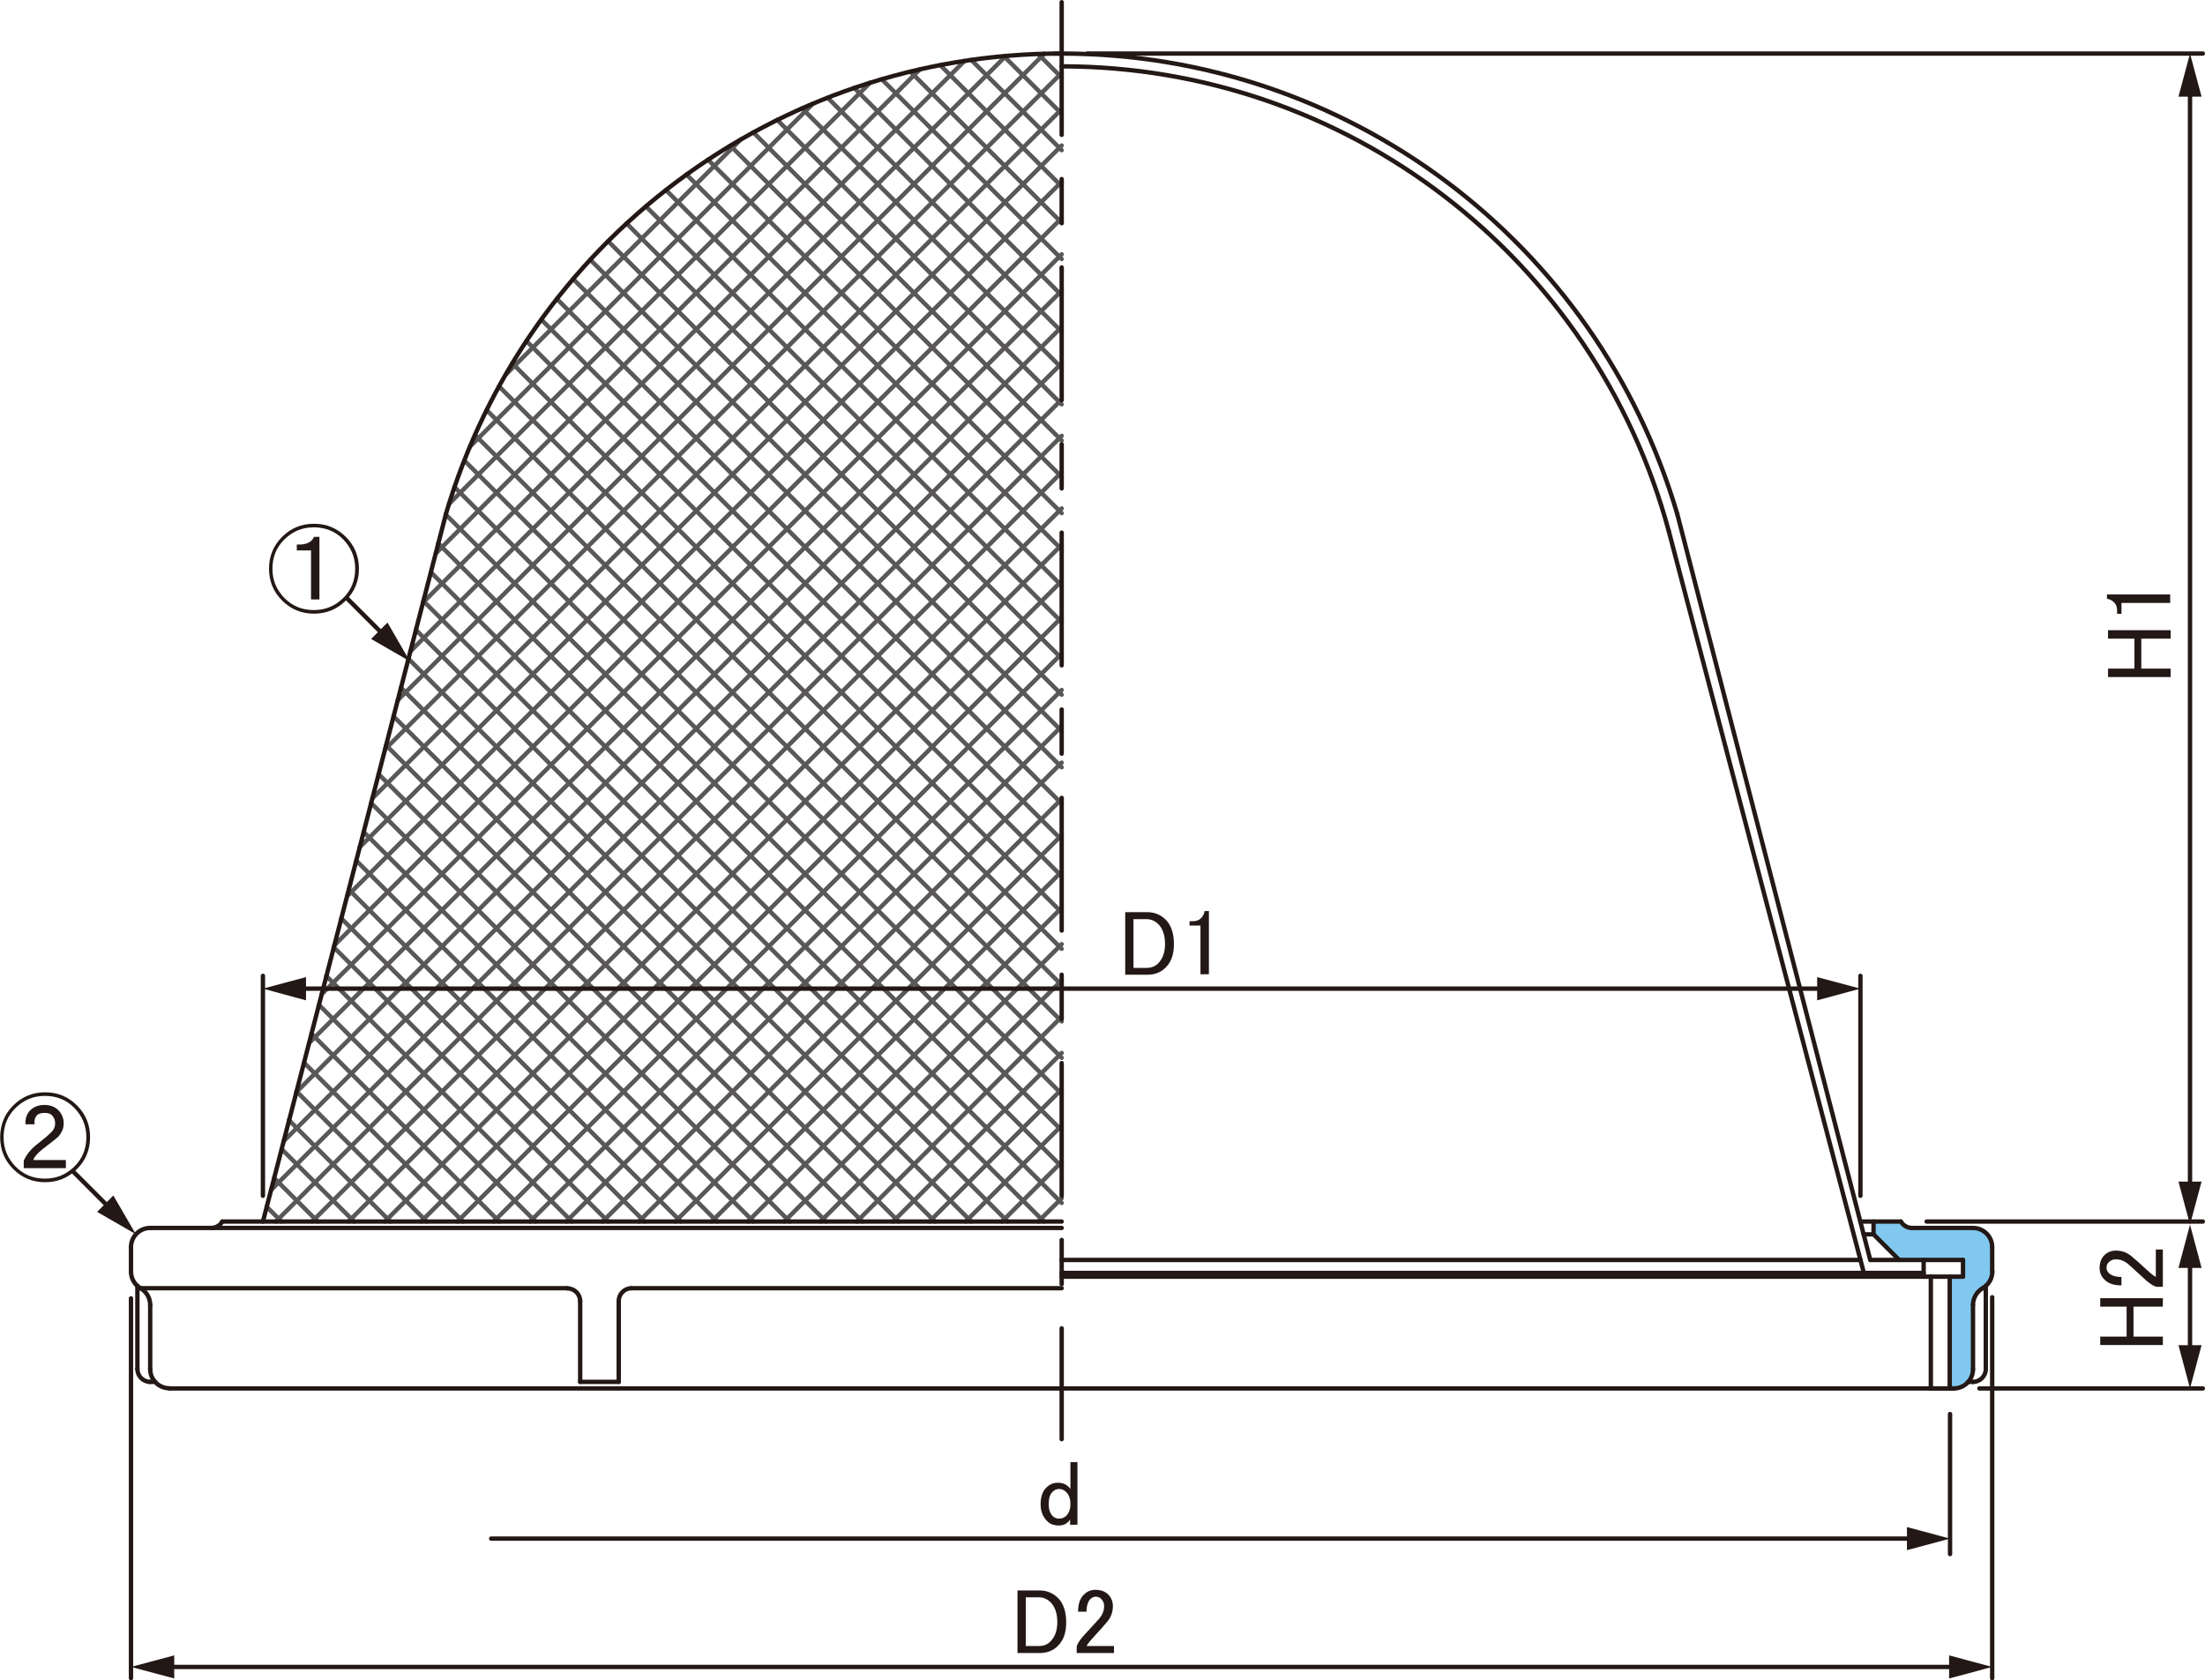 <?xml version="1.0" encoding="UTF-8"?>
<svg xmlns="http://www.w3.org/2000/svg" viewBox="0 0 141.23 107.64">
  <defs>
    <style>
      .cls-1 {
        stroke-dasharray: 1000 154.97 154.97 154.97 154.97 154.97;
      }

      .cls-1, .cls-2, .cls-3 {
        stroke: #595757;
      }

      .cls-1, .cls-2, .cls-3, .cls-4, .cls-5 {
        fill: none;
        stroke-linecap: round;
        stroke-linejoin: round;
        stroke-width: .28px;
      }

      .cls-6 {
        fill: #80c8ef;
      }

      .cls-3 {
        stroke-dasharray: 1000 387.43 387.43 387.43;
      }

      .cls-4 {
        stroke-dasharray: 8.5 2.83 2.83 2.83;
      }

      .cls-4, .cls-5 {
        stroke: #231815;
      }

      .cls-7 {
        fill: #231815;
      }
    </style>
  </defs>
  <g id="L-5">
    <path class="cls-6" d="M120,78.25v.82l1.6,1.6,4.12.04v1.07h-.82v7.26c.12,0,.57,0,.97-.35.49-.42.5-1.01.5-1.1v-4.38c.03-.11.12-.34.33-.54.19-.18.39-.26.49-.29.08-.07.2-.2.29-.39.09-.18.11-.34.12-.45v-1.94c-.05-.13-.2-.49-.58-.75-.34-.23-.67-.27-.81-.27-1.25.03-2.5.05-3.75.08-.08,0-.27-.02-.46-.15-.13-.09-.21-.2-.25-.27h-1.75Z"/>
  </g>
  <g id="L-6">
    <g>
      <g id="LINE">
        <line class="cls-2" x1="32.39" y1="24" x2="47.45" y2="8.93"/>
      </g>
      <g id="LINE-2" data-name="LINE">
        <line class="cls-2" x1="30.1" y1="28.61" x2="52.07" y2="6.64"/>
      </g>
      <g id="LINE-3" data-name="LINE">
        <line class="cls-2" x1="28.76" y1="32.28" x2="55.73" y2="5.3"/>
      </g>
      <g id="LINE-4" data-name="LINE">
        <line class="cls-2" x1="27.91" y1="35.45" x2="58.92" y2="4.44"/>
      </g>
      <g id="LINE-5" data-name="LINE">
        <line class="cls-2" x1="27.1" y1="38.59" x2="61.78" y2="3.9"/>
      </g>
      <g id="LINE-6" data-name="LINE">
        <line class="cls-2" x1="26.28" y1="41.73" x2="64.43" y2="3.58"/>
      </g>
      <g id="LINE-7" data-name="LINE">
        <line class="cls-2" x1="25.47" y1="44.86" x2="66.89" y2="3.44"/>
      </g>
      <g id="LINE-8" data-name="LINE">
        <line class="cls-2" x1="24.66" y1="48" x2="68" y2="4.67"/>
      </g>
      <g id="LINE-9" data-name="LINE">
        <line class="cls-2" x1="23.85" y1="51.14" x2="68" y2="6.99"/>
      </g>
      <g id="LINE-10" data-name="LINE">
        <line class="cls-2" x1="23.04" y1="54.27" x2="68" y2="9.32"/>
      </g>
      <g id="LINE-11" data-name="LINE">
        <line class="cls-2" x1="22.23" y1="57.41" x2="68" y2="11.64"/>
      </g>
      <g id="LINE-12" data-name="LINE">
        <line class="cls-2" x1="21.42" y1="60.55" x2="68" y2="13.97"/>
      </g>
      <g id="LINE-13" data-name="LINE">
        <line class="cls-2" x1="20.6" y1="63.69" x2="68" y2="16.29"/>
      </g>
      <g id="LINE-14" data-name="LINE">
        <line class="cls-2" x1="19.79" y1="66.82" x2="68" y2="18.62"/>
      </g>
      <g id="LINE-15" data-name="LINE">
        <line class="cls-2" x1="18.98" y1="69.96" x2="68" y2="20.94"/>
      </g>
      <g id="LINE-16" data-name="LINE">
        <line class="cls-2" x1="18.17" y1="73.1" x2="68" y2="23.27"/>
      </g>
      <g id="LINE-17" data-name="LINE">
        <line class="cls-2" x1="17.36" y1="76.23" x2="68" y2="25.59"/>
      </g>
      <g id="LINE-18" data-name="LINE">
        <line class="cls-2" x1="17.67" y1="78.25" x2="68" y2="27.92"/>
      </g>
      <g id="LINE-19" data-name="LINE">
        <line class="cls-2" x1="19.99" y1="78.25" x2="68" y2="30.25"/>
      </g>
      <g id="LINE-20" data-name="LINE">
        <line class="cls-2" x1="22.32" y1="78.25" x2="68" y2="32.57"/>
      </g>
      <g id="LINE-21" data-name="LINE">
        <line class="cls-2" x1="24.65" y1="78.25" x2="68" y2="34.9"/>
      </g>
      <g id="LINE-22" data-name="LINE">
        <line class="cls-2" x1="26.97" y1="78.25" x2="68" y2="37.22"/>
      </g>
      <g id="LINE-23" data-name="LINE">
        <line class="cls-2" x1="29.3" y1="78.25" x2="68" y2="39.55"/>
      </g>
      <g id="LINE-24" data-name="LINE">
        <line class="cls-2" x1="31.62" y1="78.25" x2="68" y2="41.87"/>
      </g>
      <g id="LINE-25" data-name="LINE">
        <line class="cls-2" x1="33.95" y1="78.25" x2="68" y2="44.2"/>
      </g>
      <g id="LINE-26" data-name="LINE">
        <line class="cls-2" x1="36.27" y1="78.25" x2="68" y2="46.52"/>
      </g>
      <g id="LINE-27" data-name="LINE">
        <line class="cls-2" x1="38.6" y1="78.25" x2="68" y2="48.85"/>
      </g>
      <g id="LINE-28" data-name="LINE">
        <line class="cls-2" x1="40.92" y1="78.25" x2="68" y2="51.18"/>
      </g>
      <g id="LINE-29" data-name="LINE">
        <line class="cls-2" x1="43.25" y1="78.25" x2="68" y2="53.5"/>
      </g>
      <g id="LINE-30" data-name="LINE">
        <line class="cls-2" x1="45.58" y1="78.25" x2="68" y2="55.83"/>
      </g>
      <g id="LINE-31" data-name="LINE">
        <line class="cls-2" x1="47.9" y1="78.25" x2="68" y2="58.15"/>
      </g>
      <g id="LINE-32" data-name="LINE">
        <line class="cls-2" x1="50.23" y1="78.25" x2="68" y2="60.48"/>
      </g>
      <g id="LINE-33" data-name="LINE">
        <line class="cls-2" x1="52.55" y1="78.25" x2="68" y2="62.8"/>
      </g>
      <g id="LINE-34" data-name="LINE">
        <line class="cls-2" x1="54.88" y1="78.25" x2="68" y2="65.13"/>
      </g>
      <g id="LINE-35" data-name="LINE">
        <line class="cls-2" x1="57.2" y1="78.25" x2="68" y2="67.45"/>
      </g>
      <g id="LINE-36" data-name="LINE">
        <line class="cls-2" x1="59.53" y1="78.25" x2="68" y2="69.78"/>
      </g>
      <g id="LINE-37" data-name="LINE">
        <line class="cls-2" x1="61.85" y1="78.25" x2="68" y2="72.1"/>
      </g>
      <g id="LINE-38" data-name="LINE">
        <line class="cls-2" x1="64.18" y1="78.25" x2="68" y2="74.43"/>
      </g>
      <g id="LINE-39" data-name="LINE">
        <line class="cls-2" x1="66.5" y1="78.25" x2="68" y2="76.76"/>
      </g>
      <g id="LINE-40" data-name="LINE">
        <line class="cls-2" x1="18.03" y1="78.25" x2="17.08" y2="77.3"/>
      </g>
      <g id="LINE-41" data-name="LINE">
        <line class="cls-2" x1="20.35" y1="78.25" x2="17.56" y2="75.46"/>
      </g>
      <g id="LINE-42" data-name="LINE">
        <line class="cls-2" x1="22.68" y1="78.25" x2="18.04" y2="73.61"/>
      </g>
      <g id="LINE-43" data-name="LINE">
        <line class="cls-2" x1="25" y1="78.25" x2="18.51" y2="71.76"/>
      </g>
      <g id="LINE-44" data-name="LINE">
        <line class="cls-2" x1="27.33" y1="78.25" x2="18.99" y2="69.91"/>
      </g>
      <g id="LINE-45" data-name="LINE">
        <line class="cls-2" x1="29.65" y1="78.25" x2="19.47" y2="68.07"/>
      </g>
      <g id="LINE-46" data-name="LINE">
        <line class="cls-2" x1="31.98" y1="78.25" x2="19.95" y2="66.22"/>
      </g>
      <g id="LINE-47" data-name="LINE">
        <line class="cls-2" x1="34.3" y1="78.25" x2="20.43" y2="64.37"/>
      </g>
      <g id="LINE-48" data-name="LINE">
        <line class="cls-2" x1="36.63" y1="78.25" x2="20.9" y2="62.52"/>
      </g>
      <g id="LINE-49" data-name="LINE">
        <line class="cls-2" x1="38.95" y1="78.25" x2="21.38" y2="60.68"/>
      </g>
      <g id="LINE-50" data-name="LINE">
        <line class="cls-2" x1="41.28" y1="78.25" x2="21.86" y2="58.83"/>
      </g>
      <g id="LINE-51" data-name="LINE">
        <line class="cls-2" x1="43.61" y1="78.25" x2="22.34" y2="56.98"/>
      </g>
      <g id="LINE-52" data-name="LINE">
        <line class="cls-2" x1="45.93" y1="78.25" x2="22.82" y2="55.13"/>
      </g>
      <g id="LINE-53" data-name="LINE">
        <line class="cls-2" x1="48.26" y1="78.25" x2="23.29" y2="53.29"/>
      </g>
      <g id="LINE-54" data-name="LINE">
        <line class="cls-2" x1="50.58" y1="78.25" x2="23.77" y2="51.44"/>
      </g>
      <g id="LINE-55" data-name="LINE">
        <line class="cls-2" x1="52.91" y1="78.25" x2="24.25" y2="49.59"/>
      </g>
      <g id="LINE-56" data-name="LINE">
        <line class="cls-2" x1="55.23" y1="78.25" x2="24.73" y2="47.74"/>
      </g>
      <g id="LINE-57" data-name="LINE">
        <line class="cls-2" x1="57.56" y1="78.25" x2="25.21" y2="45.89"/>
      </g>
      <g id="LINE-58" data-name="LINE">
        <line class="cls-2" x1="59.88" y1="78.25" x2="25.68" y2="44.05"/>
      </g>
      <g id="LINE-59" data-name="LINE">
        <line class="cls-2" x1="62.21" y1="78.25" x2="26.16" y2="42.2"/>
      </g>
      <g id="LINE-60" data-name="LINE">
        <line class="cls-2" x1="64.54" y1="78.25" x2="26.64" y2="40.35"/>
      </g>
      <g id="LINE-61" data-name="LINE">
        <line class="cls-2" x1="66.86" y1="78.25" x2="27.12" y2="38.5"/>
      </g>
      <g id="LINE-62" data-name="LINE">
        <line class="cls-2" x1="68" y1="77.06" x2="27.6" y2="36.66"/>
      </g>
      <g id="LINE-63" data-name="LINE">
        <line class="cls-2" x1="68" y1="74.73" x2="28.07" y2="34.81"/>
      </g>
      <g id="LINE-64" data-name="LINE">
        <line class="cls-2" x1="68" y1="72.41" x2="28.55" y2="32.96"/>
      </g>
      <g id="LINE-65" data-name="LINE">
        <line class="cls-2" x1="68" y1="70.08" x2="29.11" y2="31.2"/>
      </g>
      <g id="LINE-66" data-name="LINE">
        <line class="cls-2" x1="68" y1="67.76" x2="29.74" y2="29.5"/>
      </g>
      <g id="LINE-67" data-name="LINE">
        <line class="cls-2" x1="68" y1="65.43" x2="30.42" y2="27.86"/>
      </g>
      <g id="LINE-68" data-name="LINE">
        <line class="cls-2" x1="68" y1="63.1" x2="31.17" y2="26.27"/>
      </g>
      <g id="LINE-69" data-name="LINE">
        <line class="cls-2" x1="68" y1="60.78" x2="31.96" y2="24.75"/>
      </g>
      <g id="LINE-70" data-name="LINE">
        <line class="cls-2" x1="68" y1="58.45" x2="32.81" y2="23.27"/>
      </g>
      <g id="LINE-71" data-name="LINE">
        <line class="cls-2" x1="68" y1="56.13" x2="33.72" y2="21.85"/>
      </g>
      <g id="LINE-72" data-name="LINE">
        <line class="cls-2" x1="68" y1="53.8" x2="34.67" y2="20.47"/>
      </g>
      <g id="LINE-73" data-name="LINE">
        <line class="cls-2" x1="68" y1="51.48" x2="35.67" y2="19.15"/>
      </g>
      <g id="LINE-74" data-name="LINE">
        <line class="cls-2" x1="68" y1="49.15" x2="36.71" y2="17.87"/>
      </g>
      <g id="LINE-75" data-name="LINE">
        <line class="cls-2" x1="68" y1="46.83" x2="37.81" y2="16.64"/>
      </g>
      <g id="LINE-76" data-name="LINE">
        <line class="cls-2" x1="68" y1="44.5" x2="38.95" y2="15.45"/>
      </g>
      <g id="LINE-77" data-name="LINE">
        <line class="cls-2" x1="68" y1="42.18" x2="40.13" y2="14.31"/>
      </g>
      <g id="LINE-78" data-name="LINE">
        <line class="cls-2" x1="68" y1="39.85" x2="41.37" y2="13.22"/>
      </g>
      <g id="LINE-79" data-name="LINE">
        <line class="cls-2" x1="68" y1="37.52" x2="42.65" y2="12.17"/>
      </g>
      <g id="LINE-80" data-name="LINE">
        <line class="cls-2" x1="68" y1="35.2" x2="43.97" y2="11.18"/>
      </g>
      <g id="LINE-81" data-name="LINE">
        <line class="cls-2" x1="68" y1="32.87" x2="45.35" y2="10.23"/>
      </g>
      <g id="LINE-82" data-name="LINE">
        <line class="cls-2" x1="68" y1="30.55" x2="46.78" y2="9.33"/>
      </g>
      <g id="LINE-83" data-name="LINE">
        <line class="cls-2" x1="68" y1="28.22" x2="48.25" y2="8.48"/>
      </g>
      <g id="LINE-84" data-name="LINE">
        <line class="cls-2" x1="68" y1="25.9" x2="49.78" y2="7.68"/>
      </g>
      <g id="LINE-85" data-name="LINE">
        <line class="cls-2" x1="68" y1="23.57" x2="51.37" y2="6.94"/>
      </g>
      <g id="LINE-86" data-name="LINE">
        <line class="cls-2" x1="68" y1="21.25" x2="53.01" y2="6.26"/>
      </g>
      <g id="LINE-87" data-name="LINE">
        <line class="cls-2" x1="68" y1="18.92" x2="54.71" y2="5.63"/>
      </g>
      <g id="LINE-88" data-name="LINE">
        <line class="cls-2" x1="68" y1="16.59" x2="56.48" y2="5.08"/>
      </g>
      <g id="LINE-89" data-name="LINE">
        <line class="cls-2" x1="68" y1="14.27" x2="58.31" y2="4.59"/>
      </g>
      <g id="LINE-90" data-name="LINE">
        <line class="cls-2" x1="68" y1="11.94" x2="60.22" y2="4.17"/>
      </g>
      <g id="LINE-91" data-name="LINE">
        <line class="cls-2" x1="68" y1="9.62" x2="62.21" y2="3.84"/>
      </g>
      <g id="LINE-92" data-name="LINE">
        <line class="cls-2" x1="68" y1="7.29" x2="64.3" y2="3.6"/>
      </g>
      <g id="LINE-93" data-name="LINE">
        <line class="cls-2" x1="68" y1="4.97" x2="66.49" y2="3.46"/>
      </g>
      <g id="ARC">
        <line class="cls-1" x1="68" y1="17.23" x2="68" y2="17.23"/>
      </g>
      <g id="LINE-94" data-name="LINE">
        <line class="cls-3" x1="68" y1="3.43" x2="67.52" y2="3.43"/>
      </g>
    </g>
  </g>
  <g id="C">
    <g id="LINE-95" data-name="LINE">
      <line class="cls-4" x1="68" y1=".14" x2="68" y2="92.19"/>
    </g>
  </g>
  <g id="J">
    <g id="LINE-96" data-name="LINE">
      <line class="cls-5" x1="68" y1="81.54" x2="123.21" y2="81.54"/>
    </g>
    <g id="LINE-97" data-name="LINE">
      <line class="cls-5" x1="106.89" y1="34.04" x2="119.38" y2="81.54"/>
    </g>
    <g id="LINE-98" data-name="LINE">
      <line class="cls-5" x1="107.43" y1="32.93" x2="119.79" y2="80.71"/>
    </g>
    <g id="LINE-99" data-name="LINE">
      <line class="cls-5" x1="16.84" y1="78.25" x2="28.56" y2="32.93"/>
    </g>
    <g id="LINE-100" data-name="LINE">
      <line class="cls-5" x1="119.17" y1="80.71" x2="68" y2="80.71"/>
    </g>
    <g id="ARC-2" data-name="ARC">
      <path class="cls-5" d="M106.89,34.04c-4.75-17.58-20.69-29.79-38.89-29.79"/>
    </g>
    <g id="LINE-101" data-name="LINE">
      <line class="cls-5" x1="126.37" y1="78.66" x2="122.47" y2="78.66"/>
    </g>
    <g id="LINE-102" data-name="LINE">
      <line class="cls-5" x1="121.75" y1="78.25" x2="119.16" y2="78.25"/>
    </g>
    <g id="LINE-103" data-name="LINE">
      <line class="cls-5" x1="126.06" y1="88.52" x2="126.37" y2="88.52"/>
    </g>
    <g id="LINE-104" data-name="LINE">
      <line class="cls-5" x1="120" y1="79.07" x2="120" y2="78.25"/>
    </g>
    <g id="LINE-105" data-name="LINE">
      <line class="cls-5" x1="121.64" y1="80.71" x2="120" y2="79.07"/>
    </g>
    <g id="LINE-106" data-name="LINE">
      <line class="cls-5" x1="125.73" y1="81.78" x2="125.73" y2="80.71"/>
    </g>
    <g id="LINE-107" data-name="LINE">
      <line class="cls-5" x1="119.37" y1="79.07" x2="120" y2="79.07"/>
    </g>
    <g id="LINE-108" data-name="LINE">
      <line class="cls-5" x1="119.79" y1="80.71" x2="125.73" y2="80.71"/>
    </g>
    <g id="LINE-109" data-name="LINE">
      <line class="cls-5" x1="123.21" y1="81.78" x2="123.21" y2="80.71"/>
    </g>
    <g id="LINE-110" data-name="LINE">
      <line class="cls-5" x1="8.39" y1="81.46" x2="8.39" y2="79.89"/>
    </g>
    <g id="LINE-111" data-name="LINE">
      <line class="cls-5" x1="9.62" y1="83.59" x2="9.62" y2="87.7"/>
    </g>
    <g id="LINE-112" data-name="LINE">
      <line class="cls-5" x1="8.8" y1="82.37" x2="8.8" y2="87.7"/>
    </g>
    <g id="LINE-113" data-name="LINE">
      <line class="cls-5" x1="9.94" y1="88.52" x2="9.62" y2="88.52"/>
    </g>
    <g id="LINE-114" data-name="LINE">
      <line class="cls-5" x1="39.63" y1="83.35" x2="39.63" y2="88.52"/>
    </g>
    <g id="LINE-115" data-name="LINE">
      <line class="cls-5" x1="37.16" y1="83.35" x2="37.16" y2="88.52"/>
    </g>
    <g id="LINE-116" data-name="LINE">
      <line class="cls-5" x1="37.16" y1="88.52" x2="39.63" y2="88.52"/>
    </g>
    <g id="LINE-117" data-name="LINE">
      <line class="cls-5" x1="68" y1="78.66" x2="9.62" y2="78.66"/>
    </g>
    <g id="LINE-118" data-name="LINE">
      <line class="cls-5" x1="14.24" y1="78.25" x2="68" y2="78.25"/>
    </g>
    <g id="LINE-119" data-name="LINE">
      <line class="cls-5" x1="125.73" y1="81.78" x2="68" y2="81.78"/>
    </g>
    <g id="LINE-120" data-name="LINE">
      <line class="cls-5" x1="119.92" y1="81.54" x2="119.92" y2="81.78"/>
    </g>
    <g id="ARC-3" data-name="ARC">
      <path class="cls-5" d="M9.62,78.66c-.68,0-1.23.55-1.23,1.23"/>
    </g>
    <g id="ARC-4" data-name="ARC">
      <path class="cls-5" d="M9.62,83.59c0-.44-.24-.85-.62-1.07"/>
    </g>
    <g id="ARC-5" data-name="ARC">
      <path class="cls-5" d="M9.62,87.7c0,.68.55,1.23,1.23,1.23"/>
    </g>
    <g id="ARC-6" data-name="ARC">
      <path class="cls-5" d="M8.8,87.7c0,.45.37.82.82.82"/>
    </g>
    <g id="ARC-7" data-name="ARC">
      <path class="cls-5" d="M13.53,78.66c.29,0,.57-.16.71-.41"/>
    </g>
    <g id="ARC-8" data-name="ARC">
      <path class="cls-5" d="M125.14,88.94c.68,0,1.23-.55,1.23-1.23"/>
    </g>
    <g id="ARC-9" data-name="ARC">
      <path class="cls-5" d="M126.37,88.52c.45,0,.82-.37.82-.82"/>
    </g>
    <g id="ARC-10" data-name="ARC">
      <path class="cls-5" d="M8.39,81.46c0,.44.24.85.62,1.07"/>
    </g>
    <g id="LINE-121" data-name="LINE">
      <line class="cls-5" x1="36.34" y1="82.52" x2="9" y2="82.52"/>
    </g>
    <g id="LINE-122" data-name="LINE">
      <line class="cls-5" x1="40.45" y1="82.52" x2="68" y2="82.52"/>
    </g>
    <g id="ARC-11" data-name="ARC">
      <path class="cls-5" d="M37.16,83.35c0-.45-.37-.82-.82-.82"/>
    </g>
    <g id="ARC-12" data-name="ARC">
      <path class="cls-5" d="M40.45,82.52c-.45,0-.82.37-.82.82"/>
    </g>
    <g id="ARC-13" data-name="ARC">
      <path class="cls-5" d="M121.75,78.25c.15.25.42.41.71.41"/>
    </g>
    <g id="LINE-123" data-name="LINE">
      <line class="cls-5" x1="123.67" y1="88.94" x2="125.14" y2="88.94"/>
    </g>
    <g id="LINE-124" data-name="LINE">
      <line class="cls-5" x1="123.67" y1="81.78" x2="123.67" y2="88.94"/>
    </g>
    <g id="ARC-14" data-name="ARC">
      <path class="cls-5" d="M107.43,32.93c-5.15-17.49-21.2-29.5-39.44-29.5"/>
    </g>
    <g id="ARC-15" data-name="ARC">
      <path class="cls-5" d="M68,3.43c-18.23,0-34.29,12.01-39.44,29.5"/>
    </g>
    <g id="LINE-125" data-name="LINE">
      <line class="cls-5" x1="125.14" y1="88.94" x2="10.85" y2="88.94"/>
    </g>
    <g id="ARC-16" data-name="ARC">
      <path class="cls-5" d="M127.6,79.89c0-.68-.55-1.23-1.23-1.23"/>
    </g>
    <g id="ARC-17" data-name="ARC">
      <path class="cls-5" d="M126.99,82.52c.38-.22.62-.63.62-1.07"/>
    </g>
    <g id="LINE-126" data-name="LINE">
      <line class="cls-5" x1="127.6" y1="81.46" x2="127.6" y2="79.89"/>
    </g>
    <g id="ARC-18" data-name="ARC">
      <path class="cls-5" d="M126.99,82.52c-.38.22-.62.63-.62,1.07"/>
    </g>
    <g id="LINE-127" data-name="LINE">
      <line class="cls-5" x1="126.37" y1="83.59" x2="126.37" y2="87.7"/>
    </g>
    <g id="LINE-128" data-name="LINE">
      <line class="cls-5" x1="127.19" y1="82.37" x2="127.19" y2="87.7"/>
    </g>
    <g id="LINE-129" data-name="LINE">
      <line class="cls-5" x1="124.88" y1="81.78" x2="124.88" y2="88.94"/>
    </g>
  </g>
  <g id="_レイヤー_7" data-name="レイヤー 7">
    <g id="LINE-130" data-name="LINE">
      <line class="cls-5" x1="69.64" y1="3.43" x2="141.09" y2="3.43"/>
    </g>
    <g id="LINE-131" data-name="LINE">
      <line class="cls-5" x1="123.4" y1="78.25" x2="141.09" y2="78.25"/>
    </g>
    <g id="LINE-132" data-name="LINE">
      <line class="cls-5" x1="126.78" y1="88.94" x2="141.09" y2="88.94"/>
    </g>
    <g id="LINE-133" data-name="LINE">
      <line class="cls-5" x1="16.84" y1="76.6" x2="16.84" y2="62.51"/>
    </g>
    <g id="LINE-134" data-name="LINE">
      <line class="cls-5" x1="8.39" y1="83.17" x2="8.39" y2="107.5"/>
    </g>
    <g id="LINE-135" data-name="LINE">
      <line class="cls-5" x1="124.9" y1="90.58" x2="124.9" y2="99.55"/>
    </g>
    <g id="LINE-136" data-name="LINE">
      <line class="cls-5" x1="119.16" y1="76.6" x2="119.16" y2="62.51"/>
    </g>
    <g id="LINE-137" data-name="LINE">
      <line class="cls-5" x1="127.6" y1="83.1" x2="127.6" y2="107.5"/>
    </g>
  </g>
  <g id="_レイヤー_8" data-name="レイヤー 8">
    <g id="LINE-138" data-name="LINE">
      <g>
        <line class="cls-5" x1="122.64" y1="98.56" x2="31.46" y2="98.56"/>
        <polygon class="cls-7" points="122.14 97.82 124.9 98.56 122.14 99.3 122.14 97.82"/>
      </g>
    </g>
    <g>
      <line class="cls-5" x1="4.69" y1="75.05" x2="7.1" y2="77.46"/>
      <polygon class="cls-7" points="6.22 77.63 8.7 79.06 7.26 76.58 6.22 77.63"/>
    </g>
    <g>
      <line class="cls-5" x1="22.25" y1="38.35" x2="24.66" y2="40.76"/>
      <polygon class="cls-7" points="23.77 40.93 26.25 42.36 24.82 39.88 23.77 40.93"/>
    </g>
  </g>
  <g id="_レイヤー_9" data-name="レイヤー 9">
    <g id="LINE-139" data-name="LINE">
      <g>
        <line class="cls-5" x1="140.27" y1="5.69" x2="140.27" y2="76.19"/>
        <polygon class="cls-7" points="139.53 6.19 140.27 3.43 141.01 6.19 139.53 6.19"/>
        <polygon class="cls-7" points="139.53 75.69 140.27 78.45 141.01 75.69 139.53 75.69"/>
      </g>
    </g>
    <g id="LINE-140" data-name="LINE">
      <g>
        <line class="cls-5" x1="10.65" y1="106.78" x2="125.34" y2="106.78"/>
        <polygon class="cls-7" points="11.16 107.52 8.39 106.78 11.16 106.04 11.16 107.52"/>
        <polygon class="cls-7" points="124.84 107.52 127.6 106.78 124.84 106.04 124.84 107.52"/>
      </g>
    </g>
    <g id="LINE-141" data-name="LINE">
      <g>
        <line class="cls-5" x1="140.27" y1="80.71" x2="140.27" y2="86.68"/>
        <polygon class="cls-7" points="139.53 81.22 140.27 78.45 141.01 81.22 139.53 81.22"/>
        <polygon class="cls-7" points="139.53 86.17 140.27 88.94 141.01 86.17 139.53 86.17"/>
      </g>
    </g>
    <g id="LINE-142" data-name="LINE">
      <g>
        <line class="cls-5" x1="19.1" y1="63.33" x2="116.9" y2="63.33"/>
        <polygon class="cls-7" points="19.6 64.08 16.84 63.33 19.6 62.59 19.6 64.08"/>
        <polygon class="cls-7" points="116.39 64.08 119.16 63.33 116.39 62.59 116.39 64.08"/>
      </g>
    </g>
  </g>
  <g id="T">
    <g id="MTEXT">
      <path class="cls-7" d="M68.54,93.66h.47v4.01h-.47v-.33c-.17.25-.41.38-.7.38-.33,0-.59-.09-.77-.28-.28-.28-.42-.64-.42-1.08,0-.47.12-.83.38-1.08.2-.2.45-.3.73-.3.34,0,.61.13.8.4v-1.71ZM67.4,95.58c-.16.16-.23.41-.23.77s.09.6.26.77c.11.11.24.16.4.16.19,0,.34-.06.47-.19.17-.17.26-.42.26-.75s-.09-.59-.28-.77c-.12-.12-.27-.19-.45-.19-.16,0-.3.06-.42.19Z"/>
    </g>
    <g id="MTEXT-2" data-name="MTEXT">
      <g>
        <path class="cls-7" d="M134.52,86.16v-.54h1.69v-1.92h-1.69v-.54h4.01v.54h-1.88v1.92h1.88v.54h-4.01Z"/>
        <path class="cls-7" d="M135.88,82.34c-.48,0-.85-.12-1.1-.38-.2-.2-.3-.45-.3-.73,0-.34.1-.62.3-.82s.45-.3.75-.3c.38,0,.7.12.98.35.27.22.52.45.77.68l.42.38c.12.11.25.2.38.28v-1.76h.45v2.39h-.4c-.16-.03-.38-.16-.66-.4-.42-.39-.77-.71-1.05-.96-.28-.27-.58-.4-.89-.4-.19,0-.34.06-.47.19-.09.09-.14.21-.14.35,0,.12.05.23.14.33.17.17.45.26.82.26v.54Z"/>
      </g>
    </g>
    <g id="MTEXT-3" data-name="MTEXT">
      <g>
        <path class="cls-7" d="M72.06,58.43h1.41c.47,0,.87.16,1.2.49s.52.86.52,1.55-.18,1.16-.54,1.52c-.3.3-.69.45-1.17.45h-1.41v-4.01ZM72.6,58.88v3.12h.84c.3,0,.54-.09.73-.28.3-.3.45-.71.45-1.24,0-.56-.14-.98-.42-1.27-.22-.22-.47-.33-.75-.33h-.84Z"/>
        <path class="cls-7" d="M77.15,58.36h.28v4.05h-.54v-3.12h-.7v-.28h.21c.22,0,.39-.06.52-.19.14-.14.22-.3.23-.47Z"/>
      </g>
    </g>
    <g id="MTEXT-4" data-name="MTEXT">
      <g>
        <path class="cls-7" d="M65.16,101.88h1.41c.47,0,.87.16,1.2.49s.52.86.52,1.55-.18,1.16-.54,1.52c-.3.3-.69.45-1.17.45h-1.41v-4.01ZM65.7,102.32v3.12h.84c.3,0,.54-.09.73-.28.3-.3.45-.71.45-1.24,0-.56-.14-.98-.42-1.27-.22-.22-.47-.33-.75-.33h-.84Z"/>
        <path class="cls-7" d="M69.05,103.24c0-.48.12-.85.38-1.1.2-.2.45-.3.73-.3.34,0,.62.1.82.3s.3.45.3.75c0,.38-.12.7-.35.98-.22.27-.45.52-.68.77l-.38.42c-.11.12-.2.25-.28.38h1.76v.45h-2.39v-.4c.03-.16.16-.38.4-.66.39-.42.71-.77.96-1.05.27-.28.4-.58.4-.89,0-.19-.06-.34-.19-.47-.09-.09-.21-.14-.35-.14-.12,0-.23.05-.33.14-.17.17-.26.45-.26.82h-.54Z"/>
      </g>
    </g>
    <g id="TEXT">
      <path class="cls-7" d="M5.77,72.85c0,.8-.28,1.48-.84,2.04s-1.24.84-2.04.84-1.48-.28-2.04-.84-.84-1.24-.84-2.04.28-1.48.84-2.04,1.24-.84,2.04-.84,1.48.28,2.04.84.84,1.24.84,2.04ZM5.53,72.85c0-.73-.26-1.36-.77-1.88s-1.14-.77-1.88-.77-1.36.26-1.88.77-.77,1.14-.77,1.88.26,1.36.77,1.88,1.14.77,1.88.77,1.36-.26,1.88-.77.77-1.14.77-1.88ZM3.77,72.78c-.19.17-.43.37-.73.59-.53.39-.84.7-.91.94h2.09v.52H1.52v-.47c.16-.38.44-.73.84-1.05.44-.34.74-.6.91-.77.17-.16.26-.35.26-.59,0-.2-.07-.38-.21-.52-.09-.09-.25-.14-.47-.14s-.38.05-.47.14c-.14.14-.2.34-.16.59h-.59c-.02-.38.09-.67.3-.89.23-.23.54-.35.91-.35s.67.11.89.33c.23.23.35.52.35.84s-.11.59-.33.84Z"/>
    </g>
    <g id="TEXT-2" data-name="TEXT">
      <path class="cls-7" d="M22.99,36.43c0,.8-.28,1.48-.84,2.04s-1.24.84-2.04.84-1.48-.28-2.04-.84-.84-1.24-.84-2.04.28-1.48.84-2.04,1.24-.84,2.04-.84,1.48.28,2.04.84.84,1.24.84,2.04ZM22.75,36.43c0-.73-.26-1.36-.77-1.88s-1.14-.77-1.88-.77-1.36.26-1.88.77-.77,1.14-.77,1.88.26,1.36.77,1.88,1.14.77,1.88.77,1.36-.26,1.88-.77.77-1.14.77-1.88ZM20.46,34.39v4.01h-.54v-3.14h-.91v-.38c.58.03.95-.13,1.1-.49h.35Z"/>
    </g>
    <g id="MTEXT-5" data-name="MTEXT">
      <g>
        <path class="cls-7" d="M135.02,43.37v-.54h1.69v-1.92h-1.69v-.54h4.01v.54h-1.88v1.92h1.88v.54h-4.01Z"/>
        <path class="cls-7" d="M134.95,38.36v-.28h4.05v.54h-3.12v.7h-.28v-.21c0-.22-.06-.39-.19-.52-.14-.14-.3-.22-.47-.23Z"/>
      </g>
    </g>
  </g>
</svg>